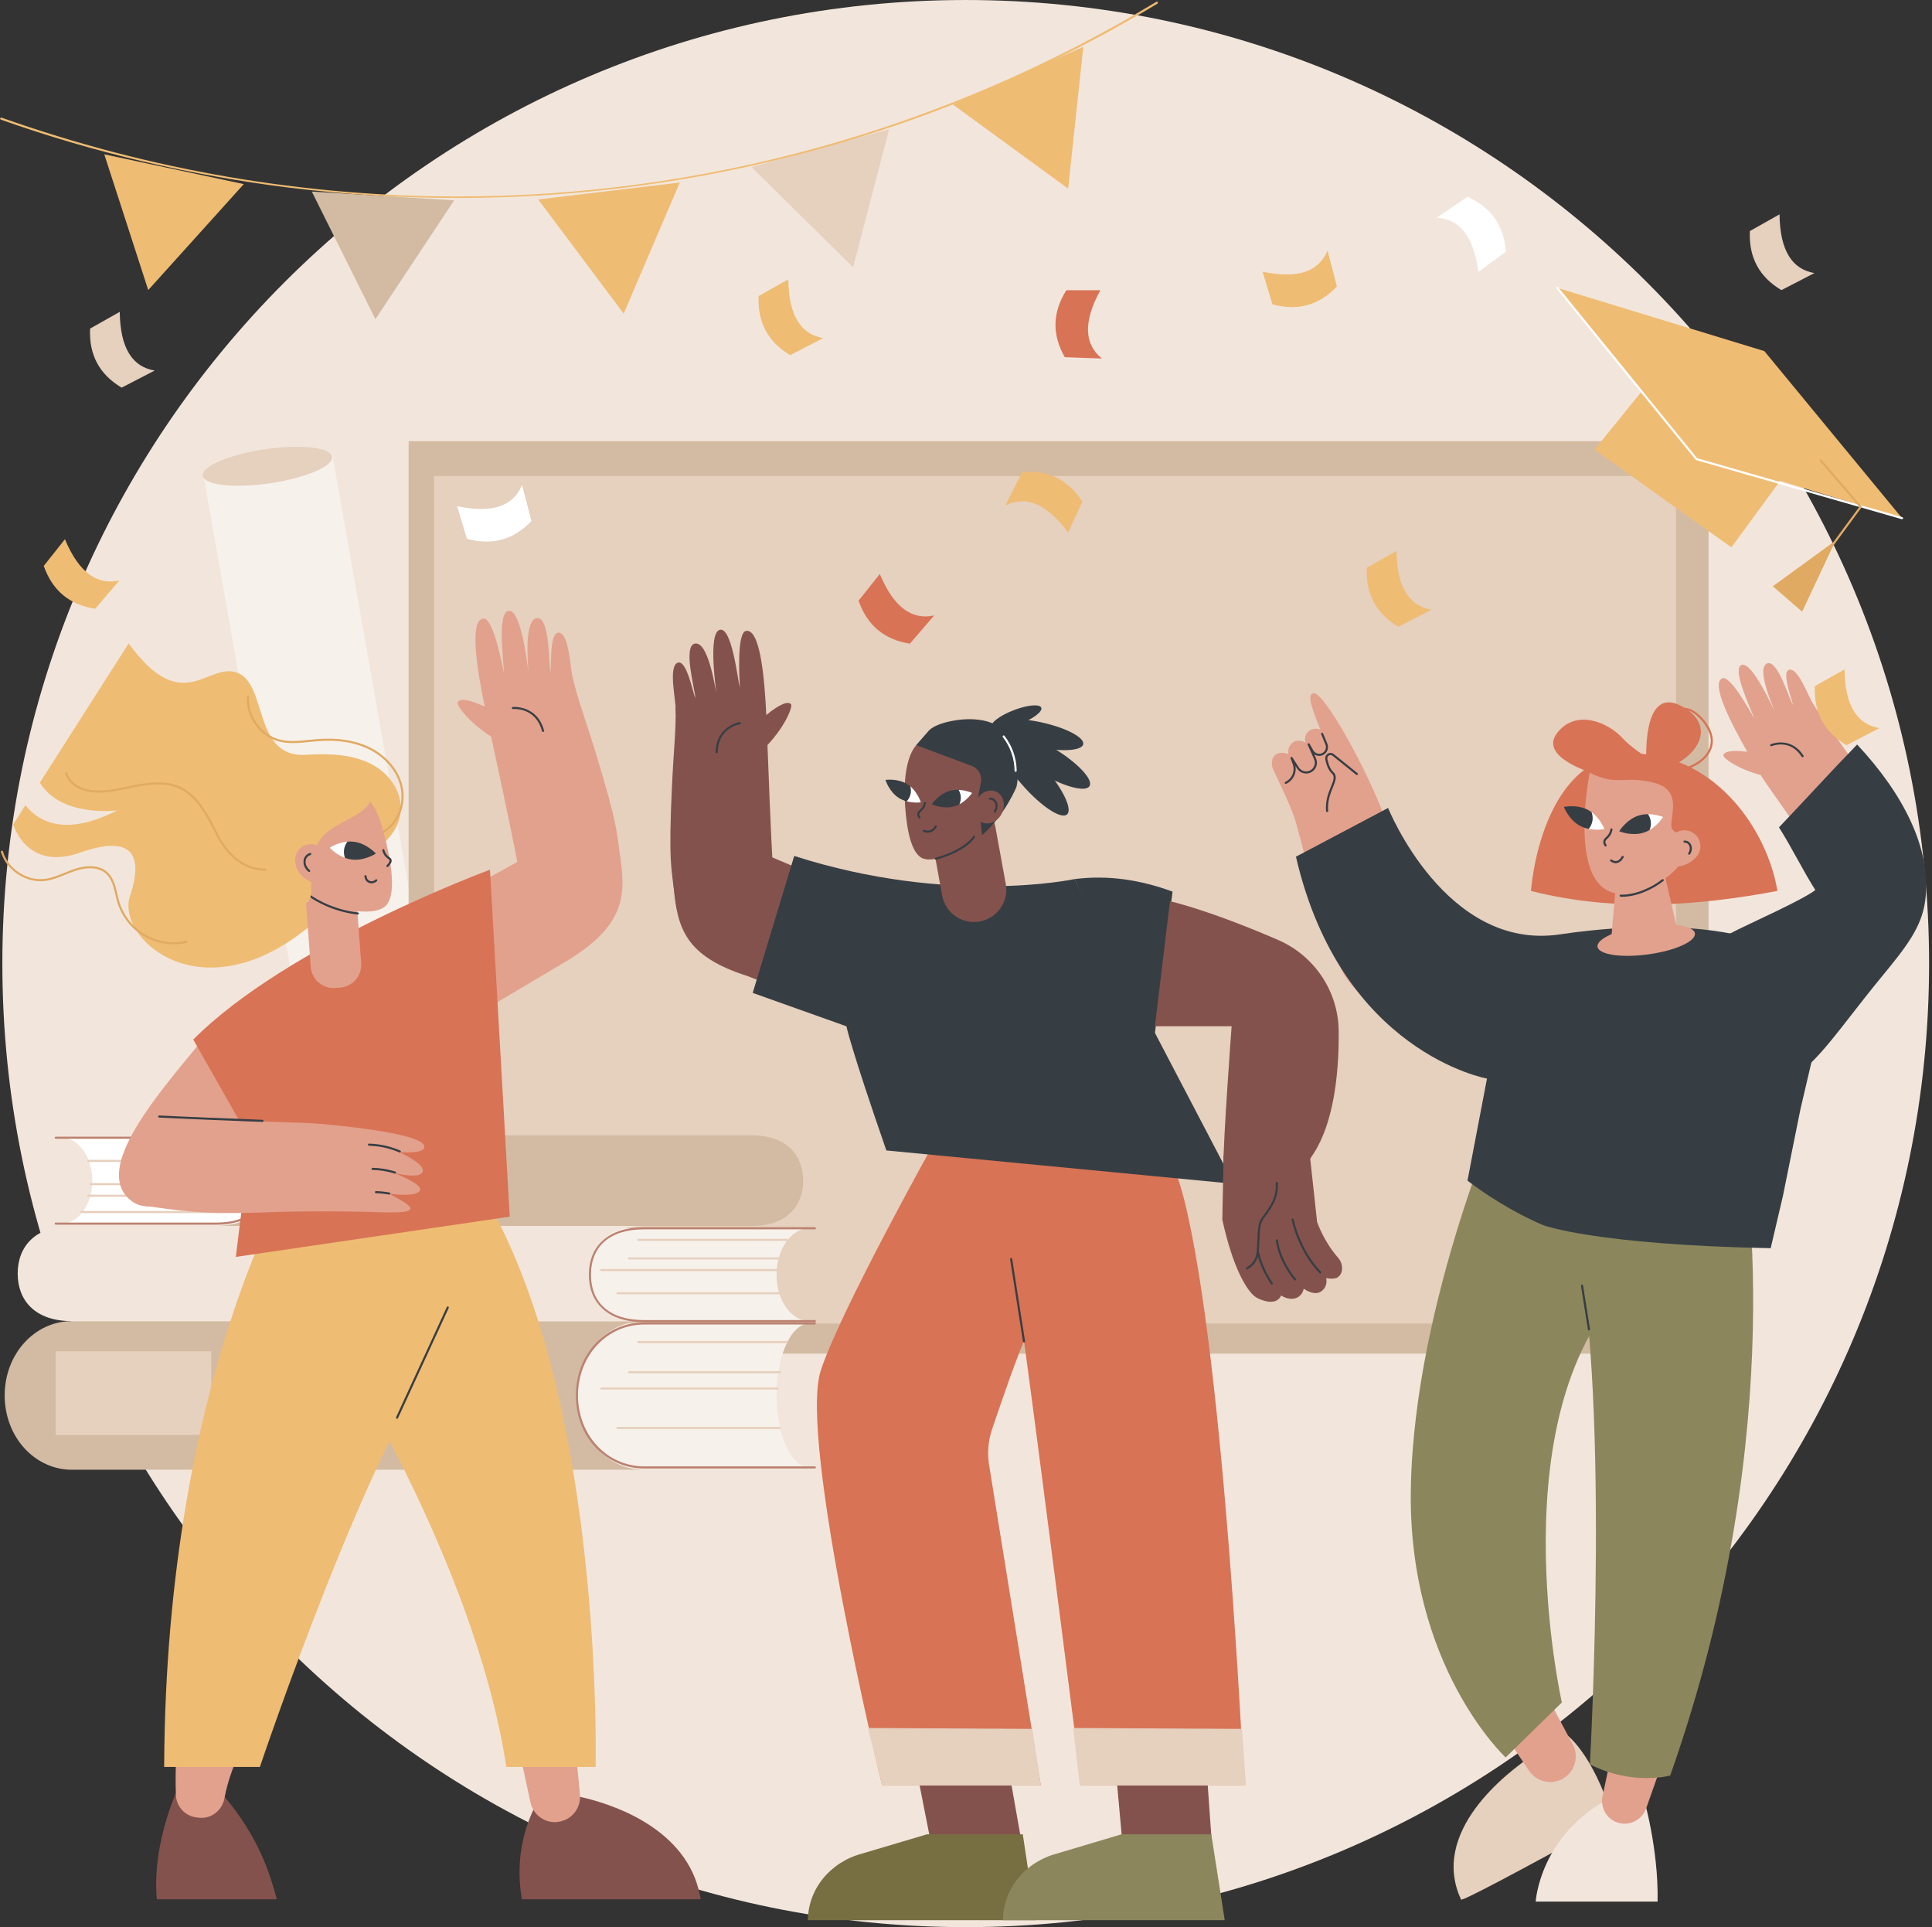 <?xml version="1.0" encoding="UTF-8"?><svg xmlns="http://www.w3.org/2000/svg" xmlns:xlink="http://www.w3.org/1999/xlink" height="1830.0" preserveAspectRatio="xMidYMid meet" version="1.0" viewBox="333.3 335.0 1835.0 1830.0" width="1835.0" zoomAndPan="magnify"><rect x="333.3" y="335.0" width="1835.0" height="1830.0" fill="#333333" stroke="none"/><defs><clipPath id="a"><path d="M 1218 1085 L 1246 1085 L 1246 1102 L 1218 1102 Z M 1218 1085"/></clipPath><clipPath id="b"><path d="M 1256.578 1087.969 C 1256.578 1087.969 1250.078 1097.77 1239.5 1100.75 C 1228.922 1103.73 1218.27 1098.762 1218.27 1098.762 C 1218.27 1098.762 1224.762 1088.961 1235.34 1085.98 C 1245.922 1083 1256.578 1087.969 1256.578 1087.969 Z M 1256.578 1087.969"/></clipPath><clipPath id="c"><path d="M 1174 1075 L 1199 1075 L 1199 1098 L 1174 1098 Z M 1174 1075"/></clipPath><clipPath id="d"><path d="M 1174.301 1075.59 C 1174.301 1075.59 1185.93 1073.871 1195.219 1079.738 C 1204.5 1085.621 1207.93 1096.871 1207.93 1096.871 C 1207.93 1096.871 1196.301 1098.59 1187.012 1092.711 C 1177.719 1086.828 1174.301 1075.59 1174.301 1075.59 Z M 1174.301 1075.59"/></clipPath></defs><g><g><path d="M 2165.535 1250 C 2165.535 1755.34 1755.879 2165 1250.539 2165 C 745.195 2165 335.539 1755.34 335.539 1250 C 335.539 744.668 745.195 335.008 1250.539 335.008 C 1755.879 335.008 2165.535 744.668 2165.535 1250" fill="#f2e6dc"/></g><g><path d="M 787.574 1552.992 L 665.523 1574.512 L 526.855 788.027 L 648.906 766.512 L 787.574 1552.992" fill="#f7f1eb"/></g><g><path d="M 648.73 768.746 C 650.039 777.668 623.617 788.938 589.719 793.922 C 555.812 798.898 527.266 795.699 525.957 786.777 C 524.645 777.848 551.066 766.574 584.969 761.602 C 618.871 756.617 647.418 759.816 648.73 768.746" fill="#e6d0be"/></g><g><path d="M 1956.082 1620.41 L 721.387 1620.41 L 721.387 753.914 L 1956.082 753.914 L 1956.082 1620.41" fill="#d3bba3"/></g><g><path d="M 1925.211 1591.75 L 745.637 1591.75 L 745.637 786.988 L 1925.211 786.988 L 1925.211 1591.75" fill="#e6d0be"/></g><g><path d="M 1943.23 766.984 L 2139.848 827.047 L 2009.082 668.41 L 1812.449 608.363 L 1943.23 766.984" fill="#efbc73"/></g><g><path d="M 1951.027 763.293 L 1895.688 702.824 L 1847.816 761.934 L 1977.801 854.77 L 2032.594 779.902 L 1951.027 763.293" fill="#efbc73"/></g><g><path d="M 2139.852 828.043 C 2139.762 828.043 2139.656 828.031 2139.562 828.004 L 1944.039 771.828 L 1943.832 771.578 L 1811.668 608.984 C 1811.34 608.562 1811.395 607.934 1811.828 607.578 C 1812.262 607.238 1812.891 607.305 1813.23 607.723 L 1945.184 770.082 L 2140.117 826.086 C 2140.641 826.23 2140.957 826.797 2140.812 827.32 C 2140.68 827.754 2140.273 828.043 2139.852 828.043" fill="#fff"/></g><g><path d="M 2054.066 880.383 C 2053.859 880.383 2053.668 880.316 2053.488 880.188 C 2053.035 879.852 2052.945 879.234 2053.27 878.785 L 2099.23 816.367 L 2061.867 772.891 C 2061.508 772.465 2061.547 771.836 2061.957 771.473 C 2062.395 771.125 2063.016 771.164 2063.375 771.59 L 2101.27 815.656 C 2101.566 816.02 2101.59 816.535 2101.32 816.91 L 2054.879 879.969 C 2054.688 880.238 2054.375 880.383 2054.066 880.383" fill="#e0aa63"/></g><g><path d="M 2076.75 848.309 L 2044.961 915.859 L 2017.086 891.73 L 2076.75 848.309" fill="#e0aa63"/></g><g><path d="M 835.684 1591.75 L 1102.148 1591.75 C 1084.871 1591.75 1070.859 1622.141 1070.859 1660.102 C 1070.859 1698.051 1084.871 1728.449 1102.148 1728.449 L 835.684 1728.449 C 818.402 1728.449 804.391 1698.051 804.391 1660.102 C 804.391 1622.141 818.402 1591.75 835.684 1591.75" fill="#f7f1eb"/></g><g><path d="M 401.574 1589.539 L 945.094 1589.539 C 909.84 1589.539 881.266 1620.621 881.266 1660.102 C 881.266 1699.578 909.84 1730.648 945.094 1730.648 L 401.574 1730.648 C 366.32 1730.648 337.746 1699.578 337.746 1660.102 C 337.746 1620.621 366.32 1589.539 401.574 1589.539" fill="#d3bba3"/></g><g><path d="M 1107.23 1729.449 L 945.094 1729.449 C 927.582 1729.449 911.297 1722.461 899.234 1709.77 C 887 1696.898 880.266 1679.262 880.266 1660.102 C 880.266 1640.941 887 1623.301 899.234 1610.43 C 911.297 1597.738 927.582 1590.75 945.094 1590.75 L 1107.23 1590.75 C 1107.781 1590.75 1108.23 1591.191 1108.23 1591.75 C 1108.23 1592.301 1107.781 1592.75 1107.23 1592.75 L 945.094 1592.75 C 909.859 1592.75 882.266 1622.328 882.266 1660.102 C 882.266 1697.859 909.859 1727.449 945.094 1727.449 L 1107.23 1727.449 C 1107.781 1727.449 1108.23 1727.891 1108.23 1728.449 C 1108.23 1729 1107.781 1729.449 1107.23 1729.449" fill="#bc8271"/></g><g><path d="M 1080.77 1610.391 L 939.66 1610.391 C 939.109 1610.391 938.66 1609.941 938.66 1609.391 C 938.66 1608.828 939.109 1608.391 939.66 1608.391 L 1080.77 1608.391 C 1081.32 1608.391 1081.77 1608.828 1081.77 1609.391 C 1081.77 1609.941 1081.32 1610.391 1080.77 1610.391" fill="#e6d0be"/></g><g><path d="M 1074.148 1639.051 L 930.844 1639.051 C 930.289 1639.051 929.844 1638.602 929.844 1638.051 C 929.844 1637.5 930.289 1637.051 930.844 1637.051 L 1074.148 1637.051 C 1074.711 1637.051 1075.148 1637.5 1075.148 1638.051 C 1075.148 1638.602 1074.711 1639.051 1074.148 1639.051" fill="#e6d0be"/></g><g><path d="M 1071.949 1654.48 L 904.383 1654.48 C 903.832 1654.48 903.383 1654.039 903.383 1653.48 C 903.383 1652.93 903.832 1652.48 904.383 1652.48 L 1071.949 1652.48 C 1072.5 1652.48 1072.949 1652.93 1072.949 1653.48 C 1072.949 1654.039 1072.5 1654.48 1071.949 1654.48" fill="#e6d0be"/></g><g><path d="M 1074.148 1691.961 L 919.816 1691.961 C 919.266 1691.961 918.816 1691.52 918.816 1690.961 C 918.816 1690.41 919.266 1689.961 919.816 1689.961 L 1074.148 1689.961 C 1074.711 1689.961 1075.148 1690.41 1075.148 1690.961 C 1075.148 1691.52 1074.711 1691.961 1074.148 1691.961" fill="#e6d0be"/></g><g><path d="M 386.25 1697.578 L 533.973 1697.578 L 533.973 1618.211 L 386.25 1618.211 L 386.25 1697.578" fill="#e6d0be"/></g><g><path d="M 560.434 1697.578 L 822.805 1697.578 L 822.805 1618.211 L 560.434 1618.211 L 560.434 1697.578" fill="#e6d0be"/></g><g><path d="M 835.684 1501.352 L 1102.148 1501.352 C 1084.871 1501.352 1070.859 1521.148 1070.859 1545.449 C 1070.859 1569.738 1084.871 1589.539 1102.148 1589.539 L 835.684 1589.539 C 818.402 1589.539 804.391 1569.738 804.391 1545.449 C 804.391 1521.148 818.402 1501.352 835.684 1501.352" fill="#f7f1eb"/></g><g><path d="M 401.574 1499.141 L 945.094 1499.141 C 909.84 1499.141 893.617 1519.07 893.617 1544.34 C 893.617 1569.621 909.84 1589.539 945.094 1589.539 L 401.574 1589.539 C 366.32 1589.539 350.098 1569.621 350.098 1544.34 C 350.098 1519.07 366.32 1499.141 401.574 1499.141" fill="#f2e6dc"/></g><g><path d="M 1107.23 1590.539 L 945.094 1590.539 C 912.234 1590.539 892.617 1573.68 892.617 1545.449 C 892.617 1517.211 912.234 1500.352 945.094 1500.352 L 1107.23 1500.352 C 1107.781 1500.352 1108.23 1500.801 1108.23 1501.352 C 1108.23 1501.898 1107.781 1502.352 1107.23 1502.352 L 945.094 1502.352 C 913.016 1502.352 894.617 1518.059 894.617 1545.449 C 894.617 1572.828 913.016 1588.539 945.094 1588.539 L 1107.23 1588.539 C 1107.781 1588.539 1108.23 1588.988 1108.23 1589.539 C 1108.23 1590.102 1107.781 1590.539 1107.23 1590.539" fill="#bc8271"/></g><g><path d="M 1080.77 1513.371 L 939.66 1513.371 C 939.109 1513.371 938.66 1512.93 938.66 1512.371 C 938.66 1511.82 939.109 1511.371 939.66 1511.371 L 1080.77 1511.371 C 1081.32 1511.371 1081.77 1511.82 1081.77 1512.371 C 1081.77 1512.93 1081.32 1513.371 1080.77 1513.371" fill="#e6d0be"/></g><g><path d="M 1074.148 1531.012 L 930.844 1531.012 C 930.289 1531.012 929.844 1530.57 929.844 1530.012 C 929.844 1529.461 930.289 1529.012 930.844 1529.012 L 1074.148 1529.012 C 1074.711 1529.012 1075.148 1529.461 1075.148 1530.012 C 1075.148 1530.57 1074.711 1531.012 1074.148 1531.012" fill="#e6d0be"/></g><g><path d="M 1071.949 1542.039 L 904.383 1542.039 C 903.832 1542.039 903.383 1541.59 903.383 1541.039 C 903.383 1540.48 903.832 1540.039 904.383 1540.039 L 1071.949 1540.039 C 1072.5 1540.039 1072.949 1540.48 1072.949 1541.039 C 1072.949 1541.59 1072.5 1542.039 1071.949 1542.039" fill="#e6d0be"/></g><g><path d="M 1074.148 1564.078 L 919.816 1564.078 C 919.266 1564.078 918.816 1563.641 918.816 1563.078 C 918.816 1562.531 919.266 1562.078 919.816 1562.078 L 1074.148 1562.078 C 1074.711 1562.078 1075.148 1562.531 1075.148 1563.078 C 1075.148 1563.641 1074.711 1564.078 1074.148 1564.078" fill="#e6d0be"/></g><g><path d="M 641.301 1496.941 L 391.711 1496.941 C 407.898 1496.941 421.023 1478.91 421.023 1456.148 C 421.023 1433.391 407.898 1415.359 391.711 1415.359 L 641.301 1415.359 C 657.488 1415.359 670.609 1433.391 670.609 1456.148 C 670.609 1478.91 657.488 1496.941 641.301 1496.941" fill="#fff"/></g><g><path d="M 1047.91 1499.141 L 538.82 1499.141 C 571.84 1499.141 587.039 1479.828 587.039 1456.148 C 587.039 1432.48 571.84 1413.16 538.82 1413.16 L 1047.91 1413.16 C 1080.93 1413.16 1096.121 1432.48 1096.121 1456.148 C 1096.121 1479.828 1080.93 1499.141 1047.91 1499.141" fill="#d3bba3"/></g><g><path d="M 538.82 1497.941 L 386.25 1497.941 C 385.699 1497.941 385.25 1497.488 385.25 1496.941 C 385.25 1496.391 385.699 1495.941 386.25 1495.941 L 538.82 1495.941 C 568.828 1495.941 586.039 1481.441 586.039 1456.148 C 586.039 1430.859 568.828 1416.359 538.82 1416.359 L 386.25 1416.359 C 385.699 1416.359 385.25 1415.91 385.25 1415.359 C 385.25 1414.809 385.699 1414.359 386.25 1414.359 L 538.82 1414.359 C 570.102 1414.359 588.039 1429.59 588.039 1456.148 C 588.039 1482.711 570.102 1497.941 538.82 1497.941" fill="#bc8271"/></g><g><path d="M 544.996 1486.922 L 410.504 1486.922 C 409.949 1486.922 409.504 1486.469 409.504 1485.922 C 409.504 1485.359 409.949 1484.922 410.504 1484.922 L 544.996 1484.922 C 545.551 1484.922 545.996 1485.359 545.996 1485.922 C 545.996 1486.469 545.551 1486.922 544.996 1486.922" fill="#e6d0be"/></g><g><path d="M 551.613 1471.48 L 417.117 1471.48 C 416.566 1471.48 416.117 1471.039 416.117 1470.48 C 416.117 1469.93 416.566 1469.48 417.117 1469.48 L 551.613 1469.48 C 552.164 1469.48 552.613 1469.93 552.613 1470.48 C 552.613 1471.039 552.164 1471.48 551.613 1471.48" fill="#e6d0be"/></g><g><path d="M 575.863 1460.461 L 419.324 1460.461 C 418.77 1460.461 418.324 1460.012 418.324 1459.461 C 418.324 1458.91 418.77 1458.461 419.324 1458.461 L 575.863 1458.461 C 576.418 1458.461 576.863 1458.91 576.863 1459.461 C 576.863 1460.012 576.418 1460.461 575.863 1460.461" fill="#e6d0be"/></g><g><path d="M 562.637 1438.41 L 417.117 1438.41 C 416.566 1438.41 416.117 1437.961 416.117 1437.41 C 416.117 1436.859 416.566 1436.41 417.117 1436.41 L 562.637 1436.41 C 563.188 1436.41 563.637 1436.859 563.637 1437.41 C 563.637 1437.961 563.188 1438.41 562.637 1438.41" fill="#e6d0be"/></g><g><path d="M 844.578 2044.27 C 839.578 2053.34 833.938 2065.66 830.355 2081.262 C 824.812 2105.422 826.723 2125.309 828.973 2138.539 C 885.598 2138.539 942.227 2138.539 998.852 2138.539 C 997.676 2131.93 995.73 2124.422 993.379 2118.461 C 970.938 2061.57 899.125 2044.48 882.824 2040.949 C 870.074 2042.02 857.328 2043.199 844.578 2044.27" fill="#84524d"/></g><g><path d="M 824.234 1986.84 L 837.164 2046.789 C 840.02 2058.879 851.695 2067.07 863.938 2064.969 C 864.641 2064.852 865.352 2064.711 866.074 2064.531 C 877.41 2061.82 885.039 2051.172 884.184 2039.539 L 878.59 1980.871 L 824.234 1986.84" fill="#e2a18d"/></g><g><path d="M 505.496 2026.262 C 505.496 2026.262 477.172 2081.219 482.23 2138.539 C 520.227 2138.539 558.219 2138.539 596.211 2138.539 C 593.238 2127.52 588.703 2111.77 581.621 2096.219 C 569.488 2069.57 554.355 2049.691 542.078 2036.109 L 505.496 2026.262" fill="#84524d"/></g><g><path d="M 500.406 2039.648 C 499.598 2019.68 499.699 1982.852 508.789 1953.199 L 575.055 1972.762 C 575.055 1972.762 553.312 2005.828 546.438 2042.75 C 544.355 2053.922 534.438 2061.988 523.109 2061.148 C 521.625 2061.039 520.078 2060.852 518.473 2060.559 C 508.309 2058.73 500.824 2049.969 500.406 2039.648" fill="#e2a18d"/></g><g><path d="M 615.273 1443.09 C 615.273 1443.09 490.77 1638.051 489.223 2012.871 L 580.141 2012.871 C 580.141 2012.871 689.168 1688.48 760.973 1607.68 L 734.41 1426.801 L 615.273 1443.09" fill="#efbc73"/></g><g><path d="M 672.438 1648.051 C 672.438 1648.051 787.535 1836.48 814.203 2012.871 L 899.027 2012.871 C 899.027 2012.871 909.012 1588.262 754.305 1416.73 L 676.391 1433.34 L 672.438 1648.051" fill="#efbc73"/></g><g><path d="M 710.395 1682.238 C 710.254 1682.238 710.109 1682.211 709.977 1682.148 C 709.477 1681.922 709.254 1681.32 709.484 1680.82 L 757.691 1576.148 C 757.922 1575.641 758.516 1575.422 759.016 1575.66 C 759.52 1575.891 759.738 1576.48 759.508 1576.98 L 711.305 1681.66 C 711.133 1682.02 710.773 1682.238 710.395 1682.238" fill="#363e44"/></g><g><path d="M 540.203 1303.422 C 511.41 1344.73 412.387 1440.73 458.191 1475.441 C 496.078 1504.16 585.938 1405.93 617.055 1366.621 C 590.715 1345.02 566.543 1325.02 540.203 1303.422" fill="#e2a18d"/></g><g><path d="M 755.793 1191.602 L 913.613 1104.199 L 921.586 1144.148 C 928.32 1184.551 927.336 1212.621 874.34 1245.871 L 751.879 1318.609 L 755.793 1191.602" fill="#e2a18d"/></g><g><path d="M 923.613 1160.98 C 919.371 1125.051 920.379 1119.48 898.836 1049 C 889.66 1019 880.496 994.469 877.273 978.211 C 874.961 972.91 874.316 934.93 863.465 935.809 C 855.359 936.469 857.059 965.75 856.207 973.301 C 854.305 967.16 855.855 920.969 843.43 922 C 830.527 923.059 835.074 966.77 835.156 972.711 C 834.895 972.281 829.062 914.949 816.863 915.031 C 805.012 915.121 811.68 963.102 811.965 974.289 C 810.031 964.691 801.621 921.602 792.52 922.359 C 778.461 923.539 786.77 972.48 793.715 1006.039 C 778.746 998.988 769.496 997.891 767.887 1002.102 C 767.066 1004.23 776.672 1019.52 799.801 1034.488 C 802.402 1047.012 817.836 1117.039 825.68 1158.93 C 849.148 1178.68 871.93 1198.109 895.398 1217.859 C 922.043 1201.602 925.258 1174.91 923.613 1160.98" fill="#e2a18d"/></g><g><path d="M 849.082 1030.051 C 848.641 1030.051 848.234 1029.75 848.113 1029.301 C 842.105 1006.578 821.441 1008.23 820.562 1008.32 C 820.02 1008.371 819.527 1007.961 819.477 1007.422 C 819.422 1006.871 819.824 1006.379 820.375 1006.328 C 820.605 1006.301 843.598 1004.398 850.051 1028.789 C 850.191 1029.328 849.871 1029.871 849.34 1030.012 L 849.082 1030.051" fill="#363e44"/></g><g><path d="M 557.277 1528.551 L 817.445 1490.328 L 798.68 1160.879 C 798.68 1160.879 607.496 1231.16 516.844 1322.16 L 570.992 1417.512 L 557.277 1528.551" fill="#d87355"/></g><g><path d="M 484.676 1396.09 C 524.375 1398.898 618.191 1400.898 627.344 1401.461 C 644.449 1402.512 736.102 1410.5 736.383 1423.852 C 736.516 1430.23 718.789 1429.488 712.805 1429.059 C 717.469 1431.789 736.516 1440.32 734.809 1447.27 C 732.797 1455.43 708.543 1448.738 708.102 1448.871 C 713.117 1451.16 733.477 1459.469 732.395 1464.719 C 730.992 1471.559 709.734 1469.512 703.402 1468.609 C 703.941 1469.57 724.117 1478.711 723.086 1482.859 C 721.938 1487.461 702.07 1486.031 694.148 1486.191 C 678.949 1485.27 619.695 1484.879 590.902 1486.051 C 523.277 1488.82 501.609 1484.16 468.68 1479.75 C 455.789 1478.02 467.18 1408.461 484.676 1396.09" fill="#e2a18d"/></g><g><path d="M 582.586 1400.359 L 582.547 1400.359 C 564.312 1399.691 497.715 1397.031 484.488 1396.238 C 483.938 1396.199 483.52 1395.73 483.551 1395.18 C 483.586 1394.629 484.047 1394.211 484.609 1394.238 C 497.82 1395.031 564.391 1397.691 582.621 1398.359 C 583.176 1398.379 583.605 1398.84 583.586 1399.398 C 583.562 1399.941 583.121 1400.359 582.586 1400.359" fill="#363e44"/></g><g><path d="M 713.055 1429.441 C 712.922 1429.441 712.785 1429.422 712.652 1429.359 C 709.406 1427.949 706.035 1426.75 702.633 1425.801 C 696.516 1424.09 690.172 1423.141 683.773 1422.969 C 683.223 1422.961 682.785 1422.5 682.801 1421.941 C 682.812 1421.398 683.258 1420.969 683.801 1420.969 L 683.824 1420.969 C 690.391 1421.141 696.895 1422.121 703.172 1423.871 C 706.66 1424.852 710.121 1426.078 713.453 1427.531 C 713.961 1427.75 714.191 1428.34 713.973 1428.84 C 713.809 1429.219 713.438 1429.441 713.055 1429.441" fill="#363e44"/></g><g><path d="M 708.469 1449.449 C 708.371 1449.449 708.27 1449.441 708.172 1449.41 C 707.461 1449.191 706.738 1448.969 705.996 1448.762 C 699.883 1447.059 693.539 1446.109 687.137 1445.941 C 686.586 1445.922 686.148 1445.461 686.164 1444.91 C 686.18 1444.371 686.621 1443.941 687.16 1443.941 L 687.188 1443.941 C 693.754 1444.109 700.266 1445.09 706.535 1446.84 C 707.293 1447.051 708.039 1447.27 708.766 1447.5 C 709.293 1447.66 709.59 1448.219 709.426 1448.75 C 709.289 1449.18 708.895 1449.449 708.469 1449.449" fill="#363e44"/></g><g><path d="M 703 1469.398 L 702.812 1469.379 C 698.742 1468.609 694.559 1468.16 690.375 1468.051 C 689.824 1468.039 689.387 1467.578 689.402 1467.031 C 689.418 1466.469 689.922 1466.039 690.43 1466.051 C 694.719 1466.172 699.012 1466.629 703.184 1467.41 C 703.727 1467.52 704.086 1468.039 703.98 1468.578 C 703.891 1469.059 703.473 1469.398 703 1469.398" fill="#363e44"/></g><g><path d="M 707.758 1080.648 C 690.902 1053.461 657.309 1049.441 624.363 1051.77 C 573.625 1055.359 587.543 985.211 559.082 973.98 C 530.617 962.762 507.215 1017.109 455.52 945.961 L 371.141 1078.211 C 391.391 1111.48 444.48 1104.59 444.48 1104.59 C 395.652 1129.609 370.18 1115.57 357.453 1099.66 L 345.887 1117.789 C 345.887 1117.789 358.301 1162.641 409.207 1144.699 C 455.234 1128.48 471.121 1142.82 456.719 1186.129 C 442.316 1229.441 539.637 1313.09 655.719 1187.609 L 704.555 1128.211 C 715.684 1114.672 716.992 1095.551 707.758 1080.648" fill="#efbc73"/></g><g><path d="M 585.852 1161.871 C 583.883 1161.871 581.797 1161.738 579.629 1161.449 C 567.383 1159.809 550.082 1152.191 537.203 1125.27 C 512.508 1073.641 491.855 1075.691 447.504 1085.25 C 428.613 1089.32 414.207 1088.191 404.688 1081.891 C 396.785 1076.66 395.391 1069.809 395.336 1069.52 C 395.23 1068.98 395.586 1068.461 396.129 1068.352 C 396.664 1068.25 397.191 1068.602 397.297 1069.141 C 397.312 1069.219 398.645 1075.531 405.852 1080.262 C 414.781 1086.129 429.039 1087.18 447.082 1083.289 C 468.848 1078.609 486.648 1075.43 501.152 1080.629 C 515.465 1085.77 526.785 1098.859 539.012 1124.41 C 548.898 1145.078 563.035 1157.199 579.895 1159.469 C 592.605 1161.18 602.48 1156.711 602.578 1156.672 C 603.082 1156.441 603.676 1156.66 603.906 1157.16 C 604.137 1157.66 603.918 1158.25 603.418 1158.488 C 603.062 1158.648 595.949 1161.859 585.852 1161.871" fill="#e0aa63"/></g><g><path d="M 498.516 1231.691 C 488.586 1231.691 478.656 1229.07 470.078 1224.051 C 458.016 1216.988 448.785 1205.262 444.762 1191.871 C 444.031 1189.441 443.438 1186.879 442.859 1184.41 C 441.16 1177.141 439.402 1169.621 434.066 1164.73 C 425.129 1156.551 411.039 1159.949 405.395 1161.789 C 402.062 1162.879 398.727 1164.238 395.496 1165.551 C 389.133 1168.141 382.551 1170.828 375.566 1171.609 C 357.777 1173.629 339.215 1161.27 334.191 1144.09 C 334.035 1143.559 334.34 1143 334.871 1142.852 C 335.402 1142.691 335.957 1143 336.109 1143.531 C 340.871 1159.82 358.477 1171.531 375.34 1169.629 C 382.051 1168.871 388.504 1166.238 394.742 1163.699 C 398.004 1162.371 401.375 1161 404.773 1159.891 C 410.75 1157.941 425.699 1154.371 435.414 1163.262 C 441.211 1168.559 443.039 1176.391 444.805 1183.961 C 445.375 1186.398 445.965 1188.922 446.68 1191.289 C 450.559 1204.211 459.453 1215.52 471.09 1222.328 C 482.723 1229.141 496.945 1231.359 510.098 1228.43 C 510.641 1228.301 511.172 1228.648 511.293 1229.18 C 511.414 1229.719 511.074 1230.262 510.535 1230.379 C 506.59 1231.262 502.551 1231.691 498.516 1231.691" fill="#e0aa63"/></g><g><path d="M 697.941 1125.602 C 697.602 1125.602 697.27 1125.43 697.086 1125.121 C 696.801 1124.641 696.953 1124.031 697.43 1123.75 C 710.684 1115.809 717.473 1098.121 713.566 1081.68 C 710.055 1066.879 698.586 1053.59 682.891 1046.121 C 669.652 1039.82 653.562 1037.352 635.059 1038.809 C 632.48 1039.012 629.844 1039.289 627.289 1039.551 C 617.598 1040.559 607.57 1041.609 598.008 1039.059 C 579.578 1034.148 566.336 1015.422 567.855 996.41 C 567.902 995.859 568.375 995.469 568.934 995.5 C 569.484 995.539 569.895 996.02 569.852 996.57 C 568.43 1014.352 581.289 1032.539 598.52 1037.129 C 607.73 1039.578 617.57 1038.551 627.082 1037.559 C 629.648 1037.301 632.301 1037.02 634.898 1036.82 C 653.758 1035.34 670.191 1037.859 683.746 1044.309 C 699.984 1052.039 711.859 1065.84 715.516 1081.219 C 719.613 1098.48 712.438 1117.09 698.453 1125.461 C 698.293 1125.559 698.117 1125.602 697.941 1125.602" fill="#e0aa63"/></g><g><path d="M 656.289 1272.852 L 651.637 1273.191 C 639.684 1274.07 629.285 1265.09 628.406 1253.141 L 622.973 1179.121 C 622.098 1167.172 631.07 1156.77 643.02 1155.891 L 647.672 1155.551 C 659.625 1154.672 670.023 1163.648 670.902 1175.602 L 676.34 1249.621 C 677.215 1261.57 668.238 1271.969 656.289 1272.852" fill="#e2a18d"/></g><g><path d="M 631.941 1085.59 C 634.254 1084.641 656.504 1075.871 674.969 1087.309 C 688.711 1095.82 694.445 1110.352 700.387 1136.18 C 707.383 1166.59 707.312 1185.738 700.516 1194.219 C 689.773 1207.621 642.871 1199.129 619.723 1177.73 C 603.016 1162.281 596.953 1137.711 602.98 1115.609 C 608.992 1093.57 630.469 1086.199 631.941 1085.59" fill="#e2a18d"/></g><g><path d="M 673.121 1203.461 L 673.012 1203.449 C 653.238 1201.281 632.324 1192.359 619.73 1180.719 C 619.324 1180.34 619.301 1179.711 619.676 1179.309 C 620.051 1178.898 620.68 1178.879 621.086 1179.25 C 633.387 1190.621 653.855 1199.34 673.23 1201.461 C 673.777 1201.52 674.176 1202.02 674.113 1202.57 C 674.059 1203.078 673.625 1203.461 673.121 1203.461" fill="#363e44"/></g><g><path d="M 684.938 1096.172 C 669.184 1068.012 620.961 1068.77 598.832 1090.219 C 575.184 1113.141 578.676 1151.449 591.027 1171.391 C 598.367 1183.25 614.664 1198.988 624.059 1192.801 C 635.426 1185.309 621.352 1164.789 634.602 1137.07 C 644.832 1115.66 675.988 1113.41 684.938 1096.172" fill="#efbc73"/></g><g><path d="M 643.988 1143.828 C 651.277 1151.871 651.68 1163.379 644.891 1169.539 C 638.098 1175.699 626.684 1174.18 619.395 1166.141 C 612.105 1158.109 611.699 1146.602 618.492 1140.441 C 625.285 1134.281 636.699 1135.801 643.988 1143.828" fill="#e2a18d"/></g><g><path d="M 626.922 1163.031 C 626.703 1163.031 626.488 1162.961 626.305 1162.82 C 625.734 1162.379 625.195 1161.871 624.699 1161.328 C 622.75 1159.18 621.625 1156.512 621.531 1153.801 C 621.434 1151.039 622.422 1148.57 624.312 1146.852 C 625.27 1145.98 626.398 1145.359 627.676 1145.012 C 628.203 1144.859 628.758 1145.172 628.906 1145.699 C 629.055 1146.23 628.746 1146.781 628.215 1146.93 C 627.242 1147.199 626.383 1147.68 625.656 1148.328 C 624.207 1149.648 623.453 1151.57 623.527 1153.73 C 623.605 1155.961 624.551 1158.191 626.184 1159.988 C 626.602 1160.449 627.055 1160.871 627.535 1161.238 C 627.973 1161.578 628.051 1162.211 627.711 1162.648 C 627.512 1162.898 627.219 1163.031 626.922 1163.031" fill="#363e44"/></g><g><path d="M 646.492 1139.988 C 646.492 1139.988 653.887 1135.09 663.266 1134.219 C 665.258 1134.039 662.965 1150.352 660.988 1149.621 C 652.297 1146.41 646.492 1139.988 646.492 1139.988" fill="#fff"/></g><g><path d="M 669.465 1134.309 C 667.348 1134.039 665.27 1134.051 663.277 1134.238 C 659.785 1138.75 659.082 1144.59 660.98 1149.621 C 662.961 1150.352 665.09 1150.91 667.332 1151.199 C 679.434 1152.719 690.305 1145.52 690.305 1145.52 C 690.305 1145.52 681.562 1135.84 669.465 1134.309" fill="#373e44"/></g><g><path d="M 686.188 1173.82 C 685.078 1173.82 683.977 1173.551 682.98 1173.012 C 679.566 1171.148 679.422 1167.16 679.414 1167 C 679.398 1166.441 679.836 1165.98 680.387 1165.969 C 680.922 1165.988 681.398 1166.391 681.414 1166.941 C 681.414 1166.969 681.543 1169.949 683.938 1171.25 C 685.848 1172.289 688.324 1171.871 689.969 1170.219 C 690.355 1169.828 690.988 1169.82 691.383 1170.211 C 691.773 1170.602 691.773 1171.238 691.387 1171.629 C 689.961 1173.059 688.066 1173.82 686.188 1173.82" fill="#363e44"/></g><g><path d="M 701.23 1158.379 C 700.973 1158.379 700.711 1158.27 700.516 1158.07 C 700.129 1157.672 700.141 1157.039 700.535 1156.66 C 702.605 1154.648 703.539 1153.012 703.234 1151.91 C 703.086 1151.371 702.664 1151.039 701.805 1150.422 C 701.086 1149.898 700.191 1149.25 699.273 1148.199 C 697.91 1146.648 696.957 1144.75 696.43 1142.539 C 696.301 1142 696.633 1141.461 697.172 1141.34 C 697.707 1141.211 698.246 1141.539 698.375 1142.078 C 698.824 1143.961 699.633 1145.578 700.777 1146.879 C 701.551 1147.762 702.309 1148.309 702.977 1148.801 C 703.926 1149.488 704.82 1150.129 705.164 1151.379 C 705.691 1153.281 704.633 1155.48 701.93 1158.09 C 701.734 1158.281 701.484 1158.379 701.23 1158.379" fill="#363e44"/></g><g><path d="M 1222.461 2110.16 L 1307.5 2106.41 L 1288.211 1997.309 L 1203.5 2014.02 L 1222.461 2110.16" fill="#84524d"/></g><g><path d="M 1100.609 2158.391 L 1317.02 2158.391 L 1304.73 2076.809 L 1213.84 2076.809 L 1151.738 2095.25 C 1121.551 2103.43 1100.609 2129.16 1100.609 2158.98 L 1100.609 2158.391" fill="#776e42"/></g><g><path d="M 1400.828 2101.301 L 1485.789 2106.43 L 1477.98 1995.922 L 1391.98 2003.711 L 1400.828 2101.301" fill="#84524d"/></g><g><path d="M 1285.82 2158.391 L 1496.539 2158.391 L 1483.77 2076.809 L 1398.59 2076.809 L 1336.719 2095.25 C 1306.531 2103.43 1285.82 2129.16 1285.82 2158.98 L 1285.82 2158.391" fill="#8b865c"/></g><g><path d="M 1422.988 1366.859 C 1422.988 1366.859 1451.262 1447.172 1458.051 1474.281 C 1496.738 1628.648 1514.871 2030.512 1514.871 2030.512 L 1360.57 2030.512 C 1360.57 2030.512 1323.391 1737.148 1305.898 1608.328 C 1295.871 1632.281 1284.578 1665.961 1275.73 1691.711 C 1271.648 1703.602 1270.75 1716 1273.102 1728.352 L 1321.859 2030.512 L 1171.148 2030.512 C 1171.148 2030.512 1091.398 1701.699 1112.859 1636.41 C 1131.84 1578.66 1222.629 1416.469 1222.629 1416.469 L 1228.371 1366.859 L 1422.988 1366.859" fill="#d87355"/></g><g><path d="M 1171.148 2030.512 L 1157.719 1975.871 L 1313.852 1976.738 L 1321.859 2030.512 L 1171.148 2030.512" fill="#e6d0be"/></g><g><path d="M 1358.879 2030.512 L 1352.59 1975.871 L 1512.988 1976.738 L 1516.73 2030.512 L 1358.879 2030.512" fill="#e6d0be"/></g><g><path d="M 1305.898 1609.762 C 1305.422 1609.762 1304.988 1609.41 1304.91 1608.91 L 1292.699 1530.82 C 1292.609 1530.27 1292.98 1529.762 1293.531 1529.672 C 1294.078 1529.59 1294.59 1529.961 1294.672 1530.512 L 1306.891 1608.609 C 1306.969 1609.148 1306.602 1609.66 1306.051 1609.75 L 1305.898 1609.762" fill="#363e44"/></g><g><path d="M 1142.309 1181.238 L 1036.5 1136.289 L 970.949 1136.5 L 973.086 1176.43 C 976.512 1216.5 984.273 1242.961 1042.77 1261.691 L 1175.66 1313.379 L 1142.309 1181.238" fill="#84524d"/></g><g><path d="M 975.254 1192.93 C 970.547 1157.73 968.234 1152.68 971.578 1080.41 C 973.004 1049.641 975.754 1024.09 974.859 1007.84 C 975.773 1002.23 967.145 965.961 977.684 964.16 C 985.551 962.809 991.055 991.07 993.703 998.051 C 994.02 991.75 981.309 948.191 993.375 946.148 C 1005.898 944.02 1012.211 986.699 1013.578 992.371 C 1013.73 991.898 1005.328 935.949 1016.949 933.059 C 1028.238 930.262 1033.57 977.52 1036.02 988.23 C 1035.52 978.629 1033.039 935.602 1041.879 934.109 C 1055.539 931.809 1059.539 980.371 1061.102 1013.988 C 1073.621 1003.641 1082.148 1000.34 1084.711 1003.949 C 1086 1005.781 1080.59 1022.66 1062.23 1042.52 C 1062.801 1055.059 1065.16 1125.422 1067.891 1167.16 C 1050.379 1191.66 1033.441 1215.672 1015.922 1240.172 C 986.629 1231.191 977.078 1206.59 975.254 1192.93" fill="#84524d"/></g><g><path d="M 1014.039 1050.328 L 1014.031 1050.328 C 1013.48 1050.328 1013.039 1049.879 1013.039 1049.32 C 1013.238 1024.539 1035.59 1020.762 1035.809 1020.719 C 1036.359 1020.629 1036.871 1021.012 1036.961 1021.551 C 1037.039 1022.102 1036.672 1022.609 1036.121 1022.699 C 1035.27 1022.828 1015.23 1026.281 1015.039 1049.34 C 1015.039 1049.891 1014.59 1050.328 1014.039 1050.328" fill="#363e44"/></g><g><path d="M 1087.641 1147.801 L 1048.219 1277.852 L 1137.211 1309.559 C 1137.211 1309.559 1141.281 1329.891 1175.16 1427.461 L 1505.211 1459.148 L 1353.84 1169.781 C 1353.84 1169.781 1235.621 1195.238 1087.641 1147.801" fill="#363e44"/></g><g><path d="M 1429.129 1324.961 L 1446.961 1181.672 C 1417 1170.66 1386.121 1165.672 1353.84 1169.781 L 1429.129 1324.961" fill="#363e44"/></g><g><path d="M 1546.898 1227.41 C 1479.32 1198.27 1444.559 1190.828 1444.559 1190.828 L 1430.23 1309.531 L 1503.09 1309.52 C 1503.09 1309.52 1494.828 1421.191 1495.352 1441.531 C 1495.879 1461.871 1552.129 1483.539 1584.469 1424.5 C 1601.301 1393.75 1605.059 1349.512 1604.789 1314.16 C 1604.5 1276.328 1581.648 1242.379 1546.898 1227.41" fill="#84524d"/></g><g><path d="M 1576.961 1428.129 L 1584.262 1495.27 C 1584.262 1495.27 1590.422 1513.75 1604.129 1529.219 C 1606.211 1531.559 1607.52 1534.48 1607.898 1537.578 C 1608.328 1541.172 1607.672 1545.5 1603.262 1548.309 C 1603.262 1548.309 1599.969 1550.059 1592.859 1548.672 C 1592.859 1548.672 1595.109 1556.129 1588.352 1561.16 C 1581.59 1566.191 1571.531 1558.73 1571.531 1558.73 C 1571.531 1558.73 1570.672 1565.488 1563.898 1567.75 C 1557.141 1570 1550.031 1565.148 1550.031 1565.148 C 1550.031 1565.148 1546.73 1576.148 1529.051 1568.371 C 1526.469 1567.238 1524.199 1565.59 1522.301 1563.512 C 1516.219 1556.82 1504.238 1538.672 1494.25 1493.16 L 1495.461 1431.75 L 1576.961 1428.129" fill="#84524d"/></g><g><path d="M 1517.59 1540.559 C 1517.25 1540.559 1516.91 1540.379 1516.719 1540.059 C 1516.449 1539.57 1516.621 1538.961 1517.102 1538.691 C 1521.23 1536.359 1526.289 1531.82 1526.922 1523.449 C 1527.32 1518.16 1527.5 1513.91 1527.641 1510.5 C 1527.941 1503.449 1528.121 1499.199 1529.781 1494.77 C 1530.5 1492.859 1532.078 1490.719 1534.09 1488.02 C 1539.141 1481.211 1546.039 1471.898 1544.922 1458.41 C 1544.871 1457.859 1545.281 1457.379 1545.828 1457.328 C 1546.391 1457.281 1546.871 1457.699 1546.91 1458.25 C 1548.102 1472.488 1540.641 1482.551 1535.699 1489.211 C 1533.859 1491.691 1532.27 1493.828 1531.648 1495.48 C 1530.102 1499.609 1529.941 1503.5 1529.641 1510.578 C 1529.488 1514.012 1529.309 1518.281 1528.91 1523.602 C 1528.219 1532.852 1522.641 1537.859 1518.09 1540.43 C 1517.93 1540.52 1517.762 1540.559 1517.59 1540.559" fill="#363e44"/></g><g><path d="M 1587.25 1544.309 C 1586.988 1544.309 1586.719 1544.211 1586.531 1544 C 1565.539 1522.07 1560.141 1493.551 1560.09 1493.262 C 1559.988 1492.719 1560.352 1492.199 1560.891 1492.102 C 1561.441 1491.988 1561.961 1492.359 1562.059 1492.898 C 1562.109 1493.18 1567.422 1521.129 1587.969 1542.621 C 1588.352 1543.02 1588.34 1543.648 1587.941 1544.039 C 1587.75 1544.219 1587.5 1544.309 1587.25 1544.309" fill="#363e44"/></g><g><path d="M 1563.309 1550.91 C 1563.02 1550.91 1562.73 1550.789 1562.531 1550.539 C 1555.75 1542.211 1547.23 1528.91 1545.109 1512.91 C 1545.039 1512.359 1545.422 1511.859 1545.969 1511.789 C 1546.52 1511.711 1547.02 1512.102 1547.09 1512.648 C 1549.148 1528.18 1557.469 1541.141 1564.078 1549.281 C 1564.43 1549.711 1564.371 1550.34 1563.941 1550.691 C 1563.75 1550.84 1563.531 1550.91 1563.309 1550.91" fill="#363e44"/></g><g><path d="M 1541.27 1554.84 C 1540.949 1554.84 1540.629 1554.68 1540.441 1554.391 C 1535.77 1547.41 1529.641 1536.422 1526.941 1523.73 C 1526.82 1523.191 1527.172 1522.66 1527.711 1522.539 C 1528.238 1522.43 1528.781 1522.77 1528.898 1523.309 C 1531.531 1535.691 1537.531 1546.441 1542.102 1553.281 C 1542.41 1553.738 1542.281 1554.359 1541.828 1554.672 C 1541.648 1554.781 1541.461 1554.84 1541.27 1554.84" fill="#363e44"/></g><g><path d="M 1263.852 1210.031 C 1280.531 1206.988 1291.59 1191.012 1288.559 1174.328 L 1278.73 1120.32 C 1275.699 1103.641 1259.711 1092.578 1243.031 1095.609 C 1226.352 1098.648 1215.289 1114.629 1218.328 1131.309 L 1228.148 1185.32 C 1231.191 1202 1247.172 1213.059 1263.852 1210.031" fill="#84524d"/></g><g><path d="M 1237.871 1039.441 C 1235.672 1039.23 1216.219 1028.172 1203.531 1042.609 C 1194.078 1053.359 1191.301 1076.488 1192.922 1099.891 C 1194.82 1127.441 1199.809 1143.648 1207.738 1149.078 C 1220.289 1157.66 1257.82 1138.398 1271.922 1114.328 C 1282.09 1096.949 1280.91 1074.578 1270.121 1057.41 C 1259.359 1040.289 1239.27 1039.578 1237.871 1039.441" fill="#84524d"/></g><g><path d="M 1243.738 1085.051 C 1243.672 1085.219 1243.73 1085.398 1243.66 1085.559 L 1243.648 1085.578 C 1243.371 1088.148 1243.078 1090.859 1243.27 1093.43 C 1243.359 1094.57 1243.859 1095.359 1244.059 1096.43 C 1244.211 1097.211 1244.352 1097.961 1244.531 1098.719 C 1252.102 1094.719 1256.578 1087.969 1256.578 1087.969 C 1256.578 1087.969 1250.852 1085.359 1243.738 1085.051" fill="#fff"/></g><g clip-path="url(#a)"><g clip-path="url(#b)"><path d="M 1245.262 1096.75 C 1242.961 1104.352 1234.941 1108.648 1227.34 1106.352 C 1219.738 1104.051 1215.449 1096.031 1217.738 1088.43 C 1220.039 1080.828 1228.059 1076.539 1235.66 1078.828 C 1243.262 1081.129 1247.559 1089.148 1245.262 1096.75" fill="#363e44"/></g></g><g><path d="M 1194.988 1087.891 C 1193.988 1090.77 1193.762 1093.141 1194.59 1095.941 C 1201.621 1097.801 1207.93 1096.871 1207.93 1096.871 C 1207.93 1096.871 1205.051 1087.762 1197.828 1081.648 C 1196.422 1083.398 1195.699 1085.852 1194.988 1087.891" fill="#fff"/></g><g clip-path="url(#c)"><g clip-path="url(#d)"><path d="M 1178 1072.922 C 1185.191 1069.539 1193.75 1072.641 1197.121 1079.82 C 1200.488 1087.012 1197.398 1095.57 1190.211 1098.941 C 1183.02 1102.309 1174.461 1099.219 1171.09 1092.031 C 1167.719 1084.852 1170.809 1076.289 1178 1072.922" fill="#363e44"/></g></g><g><path d="M 1298.801 1082.039 C 1298.801 1082.039 1288.289 1108.551 1266.07 1128.102 C 1265.32 1119.148 1261.762 1094.441 1261.762 1094.441 L 1264.98 1077.781 C 1266.25 1071.23 1262.629 1064.719 1256.398 1062.352 L 1203.531 1042.609 C 1203.531 1042.609 1204.211 1041.59 1215.25 1029.078 C 1221.48 1022.031 1239.512 1018.32 1251.711 1017.969 C 1313.43 1016.18 1298.801 1082.039 1298.801 1082.039" fill="#363e44"/></g><g><path d="M 1317.352 1044.129 C 1340.68 1049.219 1360.73 1048.148 1362.121 1041.75 C 1363.52 1035.352 1345.738 1026.031 1322.41 1020.941 C 1299.07 1015.852 1279.031 1016.91 1277.629 1023.309 C 1276.23 1029.719 1294.02 1039.031 1317.352 1044.129" fill="#363e44"/></g><g><path d="M 1319.379 1067.871 C 1342.5 1081.719 1364.328 1087.809 1368.129 1081.461 C 1371.93 1075.109 1356.27 1058.738 1333.141 1044.891 C 1310.012 1031.039 1288.18 1024.961 1284.379 1031.301 C 1280.578 1037.648 1296.25 1054.02 1319.379 1067.871" fill="#363e44"/></g><g><path d="M 1304.461 1080.57 C 1322.25 1100.809 1341.191 1113.27 1346.738 1108.379 C 1352.301 1103.5 1342.371 1083.129 1324.57 1062.879 C 1306.781 1042.629 1287.84 1030.18 1282.289 1035.059 C 1276.73 1039.949 1286.66 1060.32 1304.461 1080.57" fill="#363e44"/></g><g><path d="M 1301.281 1022.82 C 1314.32 1017.801 1323.73 1010.73 1322.309 1007.02 C 1320.879 1003.309 1309.148 1004.371 1296.121 1009.391 C 1283.078 1014.398 1273.672 1021.48 1275.09 1025.191 C 1276.52 1028.898 1288.25 1027.84 1301.281 1022.82" fill="#363e44"/></g><g><path d="M 1297.941 1067.91 C 1297.391 1067.91 1296.949 1067.469 1296.941 1066.922 C 1296.82 1055.398 1292.859 1044.051 1285.781 1034.969 C 1285.441 1034.531 1285.512 1033.91 1285.949 1033.57 C 1286.391 1033.23 1287.012 1033.301 1287.352 1033.738 C 1294.699 1043.172 1298.82 1054.941 1298.941 1066.898 C 1298.949 1067.449 1298.5 1067.898 1297.949 1067.91 L 1297.941 1067.91" fill="#fff"/></g><g><path d="M 1260.43 1095.539 C 1256.648 1103.551 1259.078 1112.641 1265.859 1115.84 C 1272.629 1119.031 1281.191 1115.121 1284.969 1107.109 C 1288.75 1099.09 1286.32 1090 1279.539 1086.809 C 1272.77 1083.609 1264.211 1087.52 1260.43 1095.539" fill="#84524d"/></g><g><path d="M 1278.109 1106.691 C 1277.91 1106.691 1277.711 1106.629 1277.531 1106.512 C 1277.078 1106.191 1276.969 1105.57 1277.289 1105.121 C 1277.57 1104.719 1277.82 1104.289 1278.031 1103.84 C 1279.711 1100.27 1278.691 1096.238 1275.75 1094.852 C 1275.051 1094.52 1274.301 1094.371 1273.5 1094.379 L 1273.48 1094.379 C 1272.941 1094.379 1272.488 1093.949 1272.48 1093.41 C 1272.461 1092.852 1272.898 1092.398 1273.449 1092.379 C 1274.578 1092.371 1275.621 1092.578 1276.602 1093.039 C 1280.539 1094.898 1281.988 1100.121 1279.84 1104.691 C 1279.578 1105.238 1279.27 1105.77 1278.922 1106.262 C 1278.73 1106.539 1278.422 1106.691 1278.109 1106.691" fill="#363e44"/></g><g><path d="M 1206.52 1112.289 C 1206.199 1112.289 1205.879 1112.129 1205.691 1111.84 C 1204.672 1110.32 1204.289 1108.84 1204.539 1107.449 C 1204.828 1105.922 1205.789 1105.039 1206.809 1104.109 C 1207.48 1103.5 1208.238 1102.801 1208.941 1101.809 C 1209.82 1100.539 1210.422 1099.039 1210.719 1097.34 C 1210.809 1096.801 1211.32 1096.43 1211.879 1096.539 C 1212.422 1096.629 1212.781 1097.148 1212.691 1097.691 C 1212.34 1099.68 1211.629 1101.449 1210.578 1102.949 C 1209.75 1104.129 1208.871 1104.941 1208.16 1105.578 C 1207.18 1106.48 1206.66 1106.98 1206.512 1107.82 C 1206.352 1108.672 1206.629 1109.66 1207.352 1110.73 C 1207.66 1111.191 1207.539 1111.809 1207.078 1112.121 C 1206.91 1112.23 1206.711 1112.289 1206.52 1112.289" fill="#363e44"/></g><g><path d="M 1214.379 1125.699 C 1212.5 1125.699 1211.012 1125.141 1210.309 1124.82 C 1209.809 1124.59 1209.59 1123.988 1209.82 1123.488 C 1210.051 1122.988 1210.641 1122.77 1211.141 1123 C 1211.969 1123.379 1214.172 1124.172 1216.738 1123.309 C 1219.59 1122.359 1220.879 1120.012 1221.211 1119.309 C 1221.441 1118.809 1222.039 1118.602 1222.539 1118.828 C 1223.039 1119.07 1223.25 1119.66 1223.02 1120.16 C 1222.609 1121.039 1220.98 1124 1217.371 1125.211 C 1216.309 1125.559 1215.301 1125.699 1214.379 1125.699" fill="#363e44"/></g><g><path d="M 1222.141 1151.449 C 1221.711 1151.449 1221.301 1151.16 1221.18 1150.719 C 1221.031 1150.191 1221.34 1149.629 1221.871 1149.488 C 1250.191 1141.551 1257.551 1129.199 1257.621 1129.07 C 1257.898 1128.59 1258.512 1128.43 1258.988 1128.699 C 1259.461 1128.969 1259.629 1129.578 1259.359 1130.059 C 1259.059 1130.59 1251.629 1143.219 1222.41 1151.41 L 1222.141 1151.449" fill="#363e44"/></g><g><path d="M 925.664 632.84 L 978.984 508.305 L 844.469 524.395 L 925.664 632.84" fill="#efbc73"/></g><g><path d="M 1143.531 588.852 L 1177.762 457.773 L 1047.133 493.668 L 1143.531 588.852" fill="#e6d0be"/></g><g><path d="M 1347.82 514.137 L 1362.234 379.434 L 1238.371 434.309 L 1347.82 514.137" fill="#efbc73"/></g><g><path d="M 474.098 610.438 L 564.836 509.836 L 432.352 481.555 L 474.098 610.438" fill="#efbc73"/></g><g><path d="M 689.852 638.168 L 764.672 525.23 L 629.453 516.91 L 689.852 638.168" fill="#d3bba3"/></g><g><path d="M 767.539 522.996 C 714.477 522.996 661.391 519.758 608.738 513.277 C 515.18 501.77 422.789 480.016 334.125 448.613 C 333.605 448.426 333.332 447.855 333.52 447.336 C 333.703 446.82 334.27 446.539 334.793 446.727 C 476.199 496.809 622.691 521.547 768.266 521.547 C 999.48 521.547 1228.438 459.164 1431.566 336.742 C 1432.043 336.453 1432.652 336.613 1432.945 337.074 C 1433.223 337.555 1433.078 338.164 1432.613 338.457 C 1349.535 388.512 1260.758 429.152 1168.738 459.23 C 1078.711 488.656 985.105 508.141 890.527 517.156 C 849.695 521.059 808.625 522.996 767.539 522.996" fill="#efbc73"/></g><g><path d="M 1820.309 1981.551 C 1820.309 1981.551 1845.656 1997.961 1865.504 2062.723 C 1770.109 2115.141 1721.938 2140.5 1720.977 2138.82 L 1720.977 2138.703 C 1717.098 2130.43 1715.176 2122.723 1714.387 2115.84 C 1707.117 2052.992 1787.242 2002.793 1793.914 1998.734 C 1802.715 1993.004 1811.516 1987.281 1820.309 1981.551" fill="#e6d0be"/></g><g><path d="M 1797.18 1935.461 L 1827.102 1991.539 C 1833.457 2003.461 1828.832 2018.281 1816.832 2024.48 C 1805.934 2030.109 1792.523 2026.699 1785.652 2016.531 L 1758.352 1976.199 L 1797.18 1935.461" fill="#e2a18d"/></g><g><path d="M 1763.363 1376.551 C 1763.363 1376.551 1676.859 1569.371 1673.316 1747.391 C 1669.91 1917.398 1763.363 2003.84 1763.363 2003.84 L 1816.746 1951.66 C 1816.746 1951.66 1753.746 1671.93 1883.289 1550.648 L 1900.578 1393.379 L 1763.363 1376.551" fill="#8b865c"/></g><g><path d="M 1894.203 2041.531 C 1894.203 2041.531 1908.664 2090.039 1907.668 2140.75 C 1907.668 2140.75 1814.355 2140.75 1791.887 2140.75 C 1791.91 2140.75 1795.539 2076.809 1864.098 2041.531 L 1894.203 2041.531" fill="#f2e6dc"/></g><g><path d="M 1916.164 1997.41 C 1915.445 1999.312 1903.418 2033.441 1896.848 2052.113 C 1892.992 2063.082 1881.191 2069.25 1870.082 2065.84 C 1869.906 2065.781 1869.727 2065.723 1869.539 2065.66 C 1859.078 2062.23 1853.094 2051.211 1855.398 2040.441 L 1867.449 1984.242 L 1916.164 1997.41" fill="#e2a18d"/></g><g><path d="M 1919.637 2021.027 C 1919.637 2021.027 1884.102 2031.047 1843.367 2010.438 C 1843.367 2010.438 1864.117 1639.656 1826.766 1497.969 L 1839.703 1400.629 L 1988.25 1425.68 C 1988.25 1425.68 2037.434 1687.977 1919.637 2021.027" fill="#8b865c"/></g><g><path d="M 1842.488 1598.383 C 1842 1598.383 1841.582 1598.035 1841.504 1597.543 L 1834.887 1555.965 C 1834.809 1555.426 1835.172 1554.914 1835.715 1554.824 C 1836.266 1554.734 1836.777 1555.113 1836.867 1555.652 L 1843.473 1597.223 C 1843.562 1597.773 1843.188 1598.285 1842.645 1598.375 L 1842.488 1598.383" fill="#363e44"/></g><g><path d="M 1757.566 1359.184 C 1713.266 1336.559 1581.438 1279.066 1606.168 1223.992 C 1626.641 1178.422 1752.57 1240.074 1798.004 1259.695 C 1784.523 1292.855 1771.047 1326.023 1757.566 1359.184" fill="#e2a18d"/></g><g><path d="M 1699.633 1245.035 C 1699.633 1245.035 1655.547 1125.34 1638.406 1086.699 C 1620.406 1046.105 1587.918 988.797 1579.949 993.445 C 1575.426 996.094 1578.238 1004.824 1587.312 1027.668 C 1585.707 1026.969 1580.293 1026.062 1576.5 1029.211 C 1570.867 1033.863 1573.371 1039.441 1573.359 1040.047 C 1572.84 1039.754 1566.656 1036.887 1562.359 1039.367 C 1557.52 1042.152 1556.438 1046.762 1556.949 1051.129 C 1555.613 1050.461 1549.504 1048.629 1545.508 1051.215 C 1540.297 1054.57 1540.586 1061.422 1542.727 1066.074 C 1546.656 1074.59 1557.98 1097.613 1562.41 1110.555 C 1571.141 1136.008 1589.98 1230.57 1612.316 1264.043 C 1633.242 1236.215 1699.633 1245.035 1699.633 1245.035" fill="#e2a18d"/></g><g><path d="M 1593.781 1106.129 C 1593.262 1106.129 1592.828 1105.73 1592.781 1105.211 C 1591.98 1095.23 1595.02 1087.809 1597.469 1081.84 C 1600.02 1075.629 1601.211 1072.25 1598.25 1069.469 C 1595.281 1066.68 1593.199 1062.121 1592.059 1055.922 C 1591.68 1053.84 1592.621 1051.801 1594.441 1050.711 C 1596.281 1049.621 1598.539 1049.77 1600.211 1051.109 L 1622.691 1069.211 C 1623.121 1069.559 1623.191 1070.191 1622.84 1070.621 C 1622.5 1071.051 1621.871 1071.121 1621.441 1070.77 L 1598.949 1052.672 C 1597.73 1051.691 1596.352 1051.898 1595.461 1052.43 C 1594.59 1052.949 1593.75 1054.051 1594.031 1055.559 C 1595.07 1061.25 1597.012 1065.559 1599.621 1068.02 C 1603.719 1071.871 1601.781 1076.602 1599.32 1082.602 C 1596.949 1088.371 1594.012 1095.551 1594.781 1105.051 C 1594.82 1105.602 1594.41 1106.078 1593.859 1106.129 L 1593.781 1106.129" fill="#363e44"/></g><g><path d="M 1554.531 1079.359 C 1554.148 1079.359 1553.789 1079.141 1553.621 1078.77 C 1553.391 1078.27 1553.609 1077.68 1554.109 1077.449 C 1560.488 1074.531 1563.559 1067.09 1561.09 1060.52 L 1559.059 1055.129 C 1558.879 1054.648 1559.09 1054.109 1559.551 1053.879 C 1560.012 1053.648 1560.57 1053.801 1560.84 1054.23 L 1566.969 1063.762 C 1569.121 1067.109 1573.352 1068.43 1577.02 1066.922 C 1579.09 1066.07 1580.691 1064.461 1581.52 1062.379 C 1582.359 1060.309 1582.32 1058.039 1581.422 1055.988 L 1575.328 1042.199 C 1575.109 1041.711 1575.32 1041.141 1575.789 1040.898 C 1576.262 1040.66 1576.84 1040.828 1577.109 1041.289 L 1580.738 1047.609 C 1582.461 1050.602 1586.32 1051.68 1589.34 1050.02 C 1592.191 1048.449 1593.398 1045.012 1592.172 1042.012 L 1588.141 1032.23 C 1587.93 1031.719 1588.18 1031.129 1588.691 1030.922 C 1589.199 1030.719 1589.781 1030.961 1589.988 1031.469 L 1594.012 1041.238 C 1595.641 1045.191 1594.039 1049.711 1590.301 1051.77 C 1587.469 1053.328 1584.078 1053.051 1581.551 1051.34 L 1583.25 1055.18 C 1584.371 1057.73 1584.422 1060.551 1583.379 1063.129 C 1582.34 1065.711 1580.352 1067.711 1577.781 1068.77 C 1573.211 1070.648 1567.949 1069 1565.281 1064.84 L 1563.672 1062.328 C 1564.98 1069.18 1561.469 1076.281 1554.941 1079.27 C 1554.809 1079.328 1554.672 1079.359 1554.531 1079.359" fill="#363e44"/></g><g><path d="M 2043.535 1387.434 L 2070.605 1272.074 C 2022.383 1204.398 1887.668 1211.422 1814.777 1222.285 C 1706.371 1238.441 1651.695 1102.227 1651.695 1102.227 L 1564.184 1148.516 C 1607.246 1334.703 1745.633 1359.191 1745.633 1359.191 L 1727.113 1456.121 C 1741.746 1467.484 1769.578 1485.992 1799.316 1498.523 C 1799.316 1498.523 1848.633 1517.043 2015.078 1520.293 L 2026.68 1470.824 L 2043.535 1387.434" fill="#363e44"/></g><g><path d="M 1745.641 1358.082 L 1745.469 1358.059 C 1744.922 1357.961 1744.566 1357.445 1744.652 1356.898 L 1746.734 1344.992 C 1746.82 1344.445 1747.336 1344.09 1747.883 1344.176 C 1748.43 1344.273 1748.793 1344.789 1748.707 1345.324 L 1746.629 1357.242 C 1746.543 1357.727 1746.121 1358.082 1745.641 1358.082" fill="#363e44"/></g><g><path d="M 2021.492 1181.031 C 1949.949 1194.488 1868.469 1201.668 1787.422 1181.031 C 1787.422 1181.031 1796.227 1047.875 1887.664 1050.602 C 1963.898 1052.895 2012.008 1123.809 2021.492 1181.031" fill="#d87355"/></g><g><path d="M 1922.406 1068.668 C 1922.406 1068.668 1888.723 1051.648 1874.5 1036.047 C 1860.25 1020.445 1829.586 1007.965 1811.992 1031.387 C 1794.406 1054.801 1848.539 1070 1848.539 1070 L 1922.406 1068.668" fill="#d87355"/></g><g><path d="M 1897.234 1063.156 C 1897.234 1063.156 1890.555 980.727 1933.238 1007.176 C 1975.918 1033.625 1919.684 1075.496 1897.234 1063.156" fill="#d87355"/></g><g><path d="M 1900.293 1060.887 C 1910.332 1070.469 1936.648 1067.383 1950.27 1054.859 C 1956.574 1049.059 1964.816 1036.691 1949.293 1018.926 C 1942.508 1011.137 1935.926 1008.004 1929.73 1009.582 C 1911.852 1014.152 1901.523 1055.664 1900.293 1060.887 Z M 1918.363 1068.574 C 1910.215 1068.574 1902.859 1066.418 1898.473 1061.887 C 1898.242 1061.656 1898.137 1061.309 1898.207 1060.98 C 1898.652 1059.016 1909.066 1012.801 1929.234 1007.652 C 1936.215 1005.859 1943.484 1009.211 1950.812 1017.609 C 1962.949 1031.508 1963.25 1045.637 1951.617 1056.328 C 1942.988 1064.273 1929.875 1068.574 1918.363 1068.574" fill="#d87355"/></g><g><path d="M 1927.082 1220.914 L 1911.703 1153.785 L 1868.469 1170.324 L 1863.832 1224.473 L 1927.082 1220.914" fill="#e2a18d"/></g><g><path d="M 1850.621 1234.012 C 1851.648 1241.5 1873.188 1244.758 1898.723 1241.262 C 1924.246 1237.777 1944.117 1228.871 1943.09 1221.367 C 1942.066 1213.863 1920.539 1210.621 1895 1214.117 C 1869.465 1217.609 1849.594 1226.52 1850.621 1234.012" fill="#e2a18d"/></g><g><path d="M 1843.211 1068.668 C 1843.211 1068.668 1823.449 1166.281 1862.5 1181.758 C 1886.113 1191.121 1916.953 1170.215 1926.391 1158.832 C 1935.836 1147.445 1937.109 1124.426 1937.109 1124.426 C 1937.109 1124.426 1926.613 1129.516 1921.648 1122.453 C 1916.691 1115.395 1934.066 1086.148 1904.961 1078.508 C 1875.859 1070.855 1868.965 1082.023 1843.211 1068.668" fill="#e2a18d"/></g><g><path d="M 1873.922 1186.578 C 1873.449 1186.578 1872.992 1186.566 1872.535 1186.543 C 1871.973 1186.52 1871.551 1186.062 1871.562 1185.508 C 1871.586 1184.957 1872.043 1184.512 1872.605 1184.547 C 1886.613 1184.992 1902.473 1177.609 1911.938 1170.012 C 1912.371 1169.672 1912.992 1169.742 1913.332 1170.176 C 1913.684 1170.598 1913.613 1171.234 1913.18 1171.586 C 1903.742 1179.145 1888.113 1186.578 1873.922 1186.578" fill="#363e44"/></g><g><path d="M 1920.695 1129.867 C 1915.859 1136.734 1913.898 1151.383 1920.777 1156.203 C 1927.645 1161.027 1940.75 1154.203 1945.57 1147.336 C 1950.395 1140.469 1948.742 1130.992 1941.859 1126.168 C 1934.992 1121.336 1925.516 1123 1920.695 1129.867" fill="#e2a18d"/></g><g><path d="M 1898.594 1108.145 C 1898.512 1108.336 1898.594 1108.523 1898.523 1108.711 L 1898.512 1108.734 C 1898.324 1111.574 1898.125 1114.566 1898.453 1117.395 C 1898.605 1118.648 1899.195 1119.484 1899.465 1120.645 C 1899.664 1121.5 1899.852 1122.312 1900.086 1123.156 C 1908.23 1118.402 1912.855 1110.773 1912.855 1110.773 C 1912.855 1110.773 1906.422 1108.172 1898.594 1108.145" fill="#fff"/></g><g><path d="M 1889.402 1109.535 C 1878.879 1112.977 1872.391 1122.5 1871.34 1124.121 C 1871.41 1124.262 1871.492 1124.391 1871.562 1124.527 C 1873.629 1125.312 1884.293 1128.984 1894.641 1125.613 C 1896.578 1124.984 1898.375 1124.133 1900.031 1123.164 C 1900.336 1122.453 1900.605 1121.715 1900.805 1120.945 C 1901.98 1116.383 1901.035 1111.773 1898.586 1108.145 C 1895.656 1108.156 1892.508 1108.531 1889.402 1109.535" fill="#363e44"/></g><g><path d="M 1842.289 1113.273 C 1841.387 1116.508 1841.309 1119.117 1842.414 1122.148 C 1850.285 1123.688 1857.156 1122.219 1857.156 1122.219 C 1857.156 1122.219 1853.328 1112.406 1844.953 1106.199 C 1843.531 1108.238 1842.914 1110.973 1842.289 1113.273" fill="#fff"/></g><g><path d="M 1842.258 1122.113 C 1845.918 1117.77 1847.051 1111.676 1844.953 1106.223 C 1844.004 1105.535 1843.004 1104.863 1841.953 1104.285 C 1831.324 1098.496 1818.652 1101.227 1818.652 1101.227 C 1818.652 1101.227 1823.23 1113.34 1833.859 1119.141 C 1836.613 1120.629 1839.492 1121.555 1842.258 1122.113" fill="#363e44"/></g><g><path d="M 1937.637 1146.637 C 1937.445 1146.637 1937.258 1146.578 1937.078 1146.461 C 1936.625 1146.152 1936.52 1145.52 1936.828 1145.066 C 1937.078 1144.699 1937.316 1144.293 1937.508 1143.875 C 1938.258 1142.246 1938.434 1140.473 1937.996 1138.887 C 1937.578 1137.352 1936.625 1136.188 1935.328 1135.59 C 1934.695 1135.293 1934.008 1135.152 1933.27 1135.176 L 1933.23 1135.176 C 1932.695 1135.176 1932.246 1134.758 1932.23 1134.211 C 1932.207 1133.648 1932.648 1133.199 1933.195 1133.176 C 1934.246 1133.148 1935.246 1133.34 1936.172 1133.77 C 1938.02 1134.625 1939.328 1136.246 1939.922 1138.352 C 1940.48 1140.402 1940.27 1142.652 1939.328 1144.711 C 1939.078 1145.234 1938.793 1145.734 1938.469 1146.211 C 1938.27 1146.484 1937.957 1146.637 1937.637 1146.637" fill="#363e44"/></g><g><path d="M 1858.258 1138.828 C 1857.938 1138.828 1857.629 1138.668 1857.422 1138.383 C 1856.301 1136.734 1855.879 1135.133 1856.141 1133.633 C 1856.438 1131.977 1857.48 1131.004 1858.578 1129.984 C 1859.32 1129.297 1860.156 1128.52 1860.91 1127.41 C 1861.883 1125.992 1862.535 1124.32 1862.855 1122.445 C 1862.949 1121.895 1863.461 1121.531 1864 1121.621 C 1864.551 1121.715 1864.914 1122.227 1864.824 1122.777 C 1864.457 1124.938 1863.691 1126.883 1862.57 1128.543 C 1861.68 1129.848 1860.715 1130.73 1859.938 1131.438 C 1858.941 1132.375 1858.293 1132.984 1858.109 1133.977 C 1857.938 1134.949 1858.27 1136.047 1859.082 1137.25 C 1859.402 1137.707 1859.273 1138.336 1858.816 1138.645 C 1858.645 1138.762 1858.441 1138.828 1858.258 1138.828" fill="#363e44"/></g><g><path d="M 1867.879 1154.684 C 1866.281 1154.684 1864.637 1154.082 1862.957 1152.934 C 1862.508 1152.609 1862.379 1152 1862.703 1151.539 C 1863.012 1151.094 1863.633 1150.977 1864.094 1151.289 C 1865.879 1152.52 1867.57 1152.922 1869.102 1152.508 C 1871.965 1151.727 1873.566 1148.32 1873.59 1148.273 C 1873.816 1147.777 1874.406 1147.559 1874.898 1147.789 C 1875.406 1148.02 1875.625 1148.605 1875.406 1149.102 C 1875.324 1149.285 1873.402 1153.395 1869.629 1154.441 C 1869.066 1154.602 1868.48 1154.684 1867.879 1154.684" fill="#363e44"/></g><g><path d="M 2143.52 1143.371 C 2130.242 1114.441 2129.566 1109.5 2092.449 1056.328 C 2076.648 1033.688 2062.328 1015.629 2055.234 1002.895 C 2051.855 999.078 2041.035 967.453 2032.184 971.141 C 2025.578 973.887 2034.934 997.941 2036.266 1004.492 C 2033.016 999.871 2021.789 960.77 2011.668 964.996 C 2001.168 969.383 2016.809 1004.758 2018.484 1009.699 C 2018.141 1009.406 1997.734 962.988 1987.547 966.371 C 1977.641 969.645 1996.227 1008.008 1999.488 1017.309 C 1995.277 1009.793 1976.559 975.988 1969.16 979.09 C 1957.707 983.887 1977.906 1022.605 1992.82 1048.84 C 1978.379 1046.977 1970.336 1048.562 1970.125 1052.523 C 1970.02 1054.52 1982.199 1064.719 2005.621 1070.992 C 2011.18 1080.77 2047.43 1128.586 2065.328 1161.52 C 2090.336 1171.703 2110.309 1188.441 2135.301 1198.633 C 2153.215 1177.809 2148.668 1154.586 2143.52 1143.371" fill="#e2a18d"/></g><g><path d="M 2045.402 1054.082 C 2045.09 1054.082 2044.75 1053.922 2044.562 1053.633 C 2033.449 1036.316 2016.676 1043.262 2015.961 1043.562 C 2015.461 1043.789 2014.883 1043.551 2014.656 1043.035 C 2014.441 1042.531 2014.668 1041.941 2015.172 1041.73 C 2015.371 1041.641 2034.191 1033.781 2046.246 1052.551 C 2046.547 1053.004 2046.422 1053.633 2045.945 1053.922 C 2045.781 1054.035 2045.594 1054.082 2045.402 1054.082" fill="#363e44"/></g><g><path d="M 2022.965 1120.652 C 2051.633 1090.52 2070.734 1069.211 2097.191 1042.008 C 2140.547 1088.312 2168.309 1141.137 2161.855 1190.23 C 2158.492 1215.883 2143.164 1234.949 2120.258 1262.812 C 2080.18 1311.57 2059.891 1345.012 2031.785 1360.98 C 2008.73 1333.883 1928.891 1267.641 1922.277 1255.141 C 1946.875 1237.82 1951.664 1233.832 1984 1217.66 C 1997.902 1210.711 2045.418 1189.492 2057.496 1180.184 C 2045.75 1161.703 2034.711 1139.129 2022.965 1120.652" fill="#363e44"/></g><g><path d="M 1346.086 610.602 C 1332.812 631.699 1332.41 652.887 1344.613 674.168 L 1379.887 675.457 C 1363.566 662.195 1361.527 641.398 1378.426 610.602 L 1346.086 610.602" fill="#d87355"/></g><g><path d="M 1148.77 905.379 C 1156.98 928.922 1173.289 942.449 1197.539 946.191 L 1220.551 919.43 C 1200 923.91 1182.469 912.531 1168.949 880.109 L 1148.77 905.379" fill="#d87355"/></g><g><path d="M 1361.336 811.297 C 1347.723 790.406 1328.648 781.18 1304.203 783.363 L 1288.27 814.871 C 1307.156 805.594 1326.906 812.426 1347.809 840.664 L 1361.336 811.297" fill="#efbc73"/></g><g><path d="M 776.762 846.629 C 800.789 853.258 821.195 847.539 838.059 829.711 L 829.121 795.559 C 821.125 815.008 801.801 822.965 767.441 815.668 L 776.762 846.629" fill="#fff"/></g><g><path d="M 374.855 872.387 C 383.113 895.902 399.457 909.402 423.719 913.082 L 446.668 886.258 C 426.129 890.781 408.57 879.457 394.969 847.066 L 374.855 872.387" fill="#efbc73"/></g><g><path d="M 1541.824 623.957 C 1565.859 630.578 1586.254 624.855 1603.125 607.039 L 1594.188 572.883 C 1586.184 592.332 1566.863 600.301 1532.508 592.996 L 1541.824 623.957" fill="#efbc73"/></g><g><path d="M 1631.531 874.109 C 1630.328 899.004 1640.391 917.656 1661.473 930.199 L 1692.836 913.988 C 1672.105 910.457 1660.102 893.352 1659.695 858.219 L 1631.531 874.109" fill="#efbc73"/></g><g><path d="M 1995.328 554.41 C 1994.129 579.305 2004.188 597.965 2025.281 610.508 L 2056.637 594.293 C 2035.895 590.762 2023.895 573.652 2023.492 538.523 L 1995.328 554.41" fill="#e6d0be"/></g><g><path d="M 1053.855 616.152 C 1052.656 641.047 1062.719 659.707 1083.809 672.246 L 1115.168 656.035 C 1094.438 652.504 1082.43 635.395 1082.02 600.27 L 1053.855 616.152" fill="#efbc73"/></g><g><path d="M 418.871 647.016 C 417.672 671.906 427.734 690.562 448.824 703.105 L 480.184 686.891 C 459.449 683.359 447.445 666.254 447.039 631.125 L 418.871 647.016" fill="#e6d0be"/></g><g><path d="M 2057.047 986.551 C 2055.852 1011.453 2065.91 1030.102 2087.004 1042.645 L 2118.363 1026.438 C 2097.637 1022.902 2085.641 1005.801 2085.223 970.672 L 2057.047 986.551" fill="#efbc73"/></g><g><path d="M 1763.531 574.012 C 1761.746 549.145 1749.516 531.84 1727.074 521.914 L 1697.879 541.766 C 1718.898 542.785 1732.863 558.332 1737.477 593.16 L 1763.531 574.012" fill="#fff"/></g></g></svg>